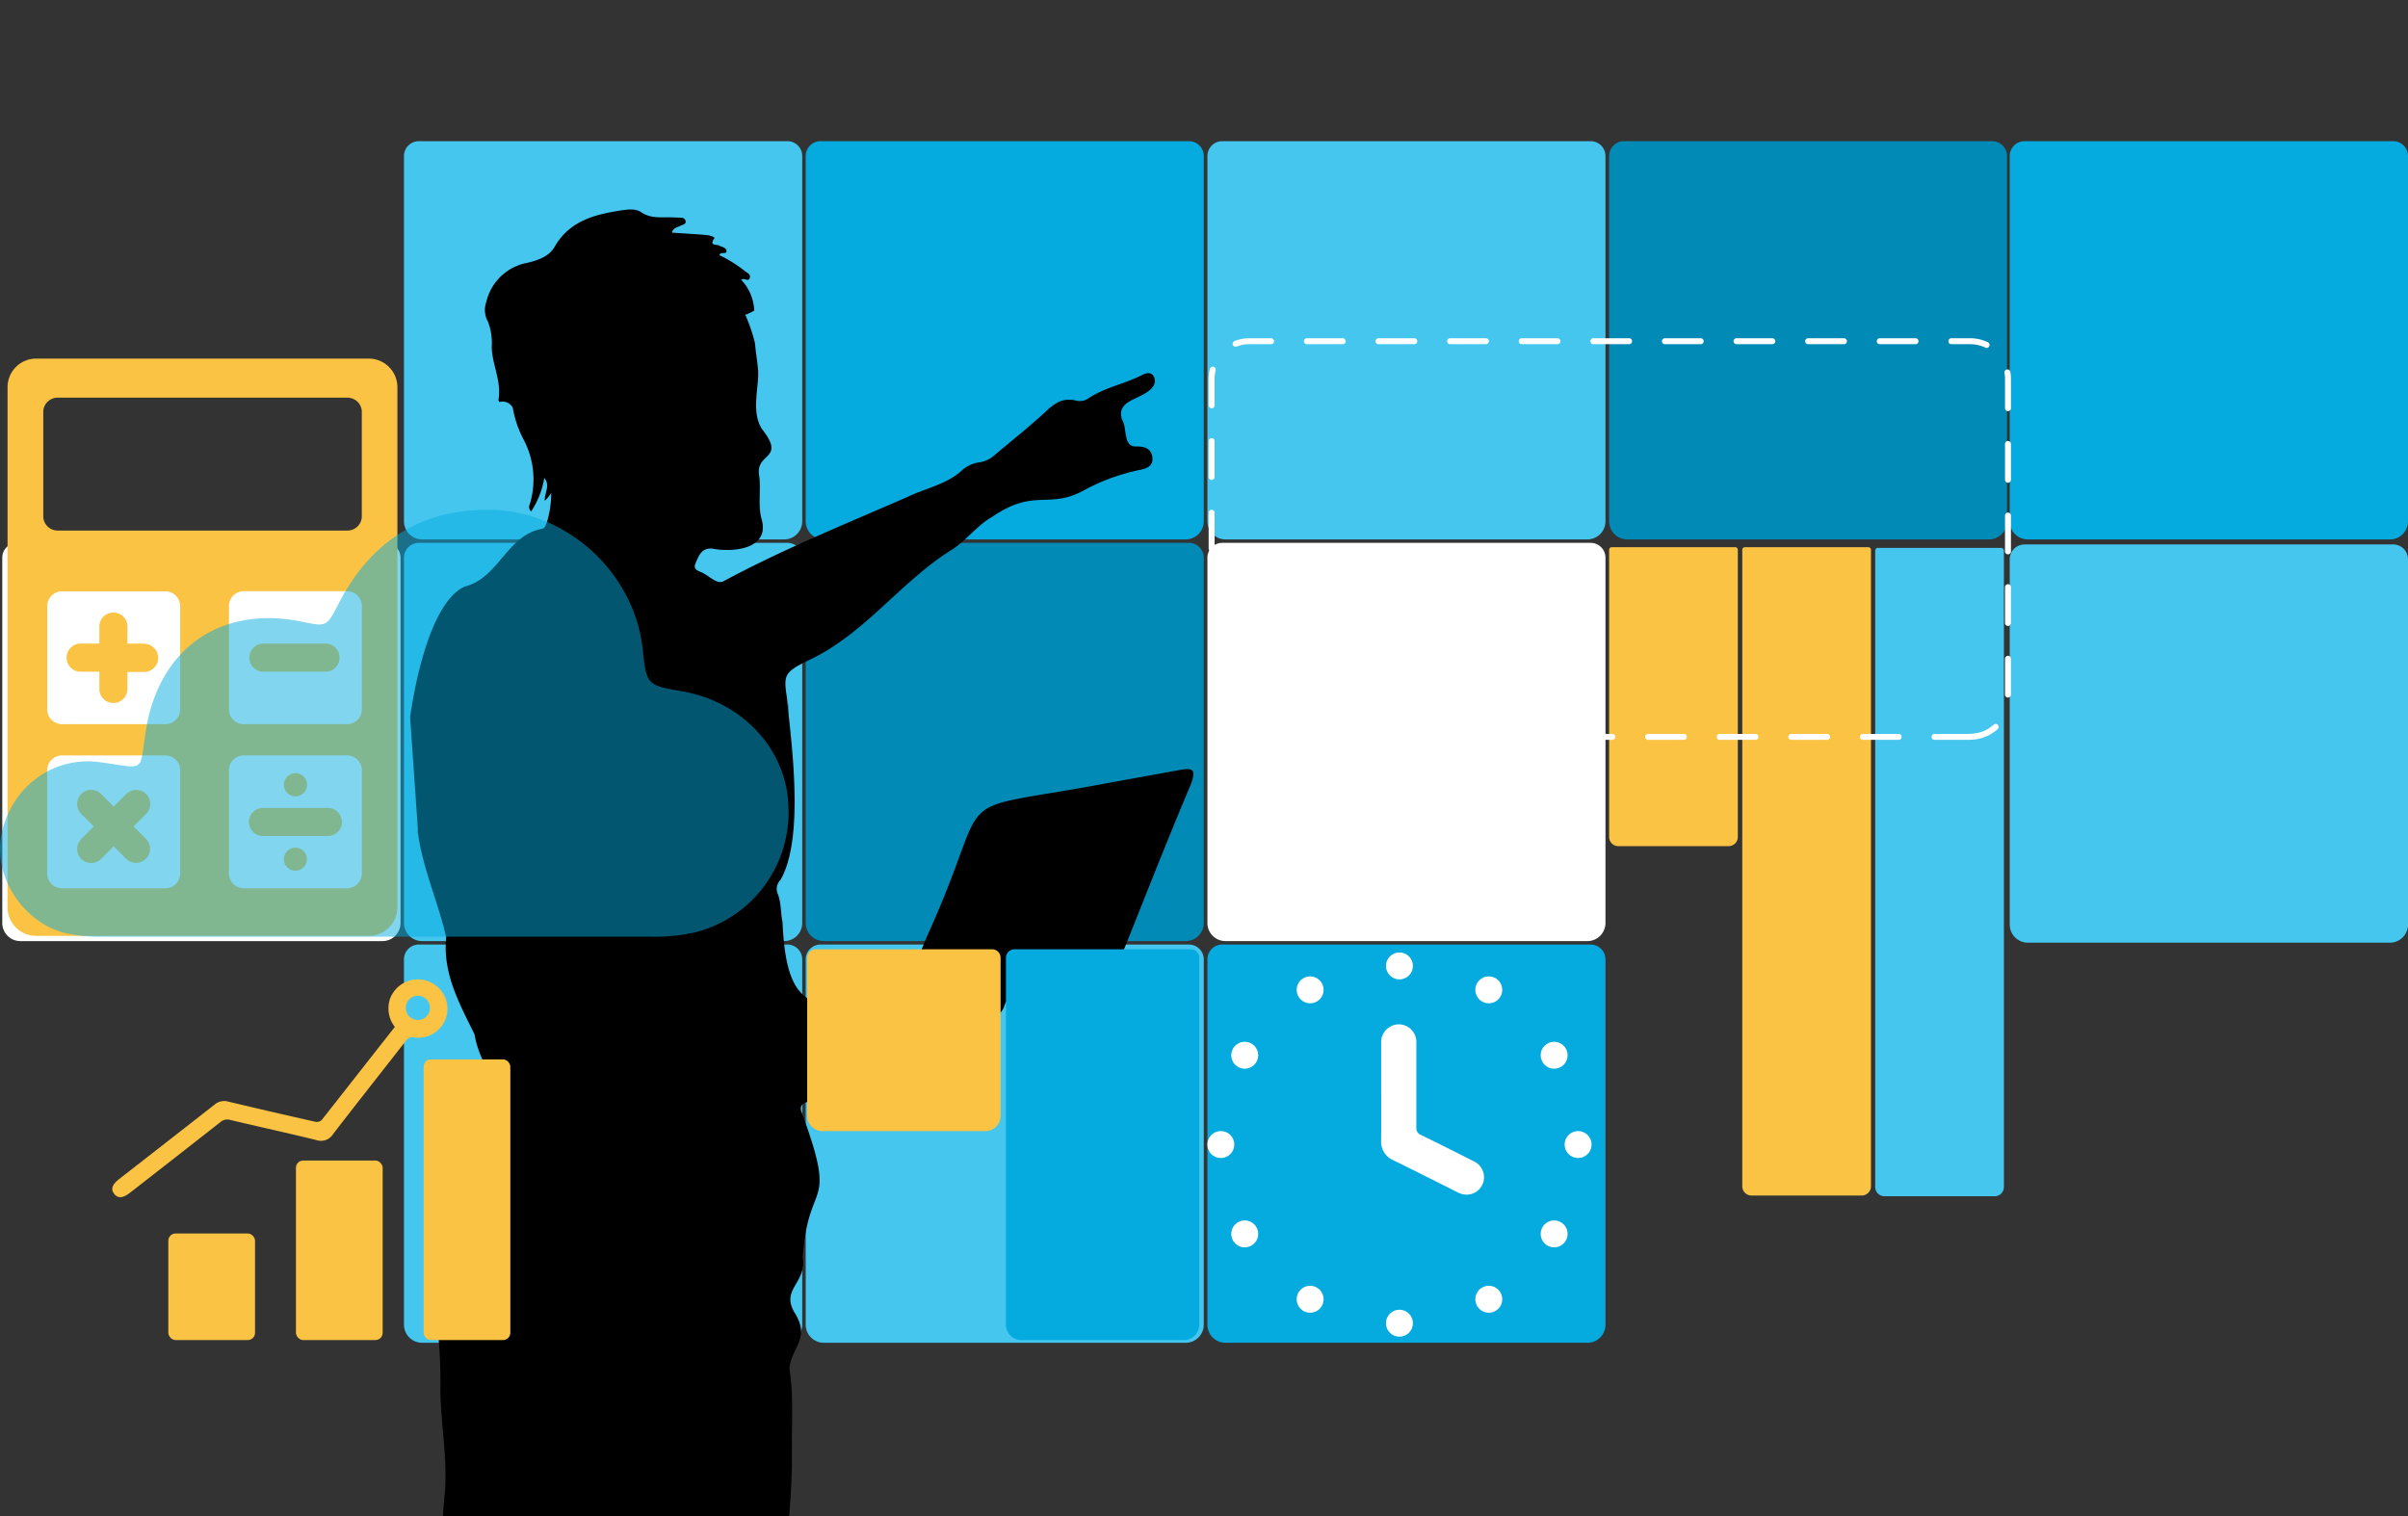 <svg xmlns="http://www.w3.org/2000/svg" xmlns:xlink="http://www.w3.org/1999/xlink" width="404.886" height="254.937" viewBox="0 0 404.886 254.937">
  <rect x="0" y="0" width="404.886" height="254.937" fill="#333333" stroke="none"/>
  <defs>
    <clipPath id="clip-path">
      <rect id="Rectangle_1131" data-name="Rectangle 1131" width="254.937" height="254.937" transform="translate(0)" fill="none"/>
    </clipPath>
  </defs>
  <g id="availability_and_capacity_banner" transform="translate(0.803 33.72)">
    <g id="Grid" transform="translate(-0.421 -9.981)">
      <g id="Group_3647" data-name="Group 3647" transform="translate(0)">
        <path id="Path_10196" data-name="Path 10196" d="M287.57,63.931V2.485A2.492,2.492,0,0,1,290.055,0h61.953A2.492,2.492,0,0,1,354.5,2.485V63.931a3.048,3.048,0,0,1-3.041,3.034H290.6A3.041,3.041,0,0,1,287.57,63.931Z" transform="translate(-84.934)" fill="#44c6ef"/>
        <path id="Path_10197" data-name="Path 10197" d="M287.57,159.871V98.425a2.492,2.492,0,0,1,2.485-2.485h61.953a2.492,2.492,0,0,1,2.492,2.485v61.446a3.048,3.048,0,0,1-3.041,3.034H290.6A3.041,3.041,0,0,1,287.57,159.871Z" transform="translate(-84.934 -28.397)" fill="#fff"/>
        <path id="Path_10198" data-name="Path 10198" d="M383.51,63.931V2.485A2.492,2.492,0,0,1,385.967,0H447.92a2.492,2.492,0,0,1,2.492,2.485V63.931a3.048,3.048,0,0,1-3.041,3.034H386.544a3.041,3.041,0,0,1-3.034-3.034Z" transform="translate(-113.331)" fill="#008ab5"/>
        <path id="Path_10199" data-name="Path 10199" d="M191.63,159.871V98.425a2.492,2.492,0,0,1,2.485-2.485h61.953a2.492,2.492,0,0,1,2.492,2.485v61.446a3.048,3.048,0,0,1-3.041,3.034H194.664a3.041,3.041,0,0,1-3.034-3.034Z" transform="translate(-56.537 -28.397)" fill="#008ab5"/>
        <path id="Path_10200" data-name="Path 10200" d="M191.63,63.931V2.485A2.492,2.492,0,0,1,194.115,0h61.953a2.492,2.492,0,0,1,2.492,2.485V63.931a3.048,3.048,0,0,1-3.041,3.034H194.664a3.041,3.041,0,0,1-3.034-3.034Z" transform="translate(-56.537)" fill="#05abdf"/>
        <path id="Path_10201" data-name="Path 10201" d="M95.68,159.871V98.425a2.492,2.492,0,0,1,2.492-2.485H160.16a2.492,2.492,0,0,1,2.485,2.485v61.446a3.041,3.041,0,0,1-3.034,3.034H98.721A3.048,3.048,0,0,1,95.68,159.871Z" transform="translate(-28.137 -28.397)" fill="#44c6ef"/>
        <path id="Path_10202" data-name="Path 10202" d="M95.68,63.931V2.485A2.492,2.492,0,0,1,98.172,0H160.16a2.492,2.492,0,0,1,2.485,2.485V63.931a3.041,3.041,0,0,1-3.034,3.034H98.721A3.048,3.048,0,0,1,95.68,63.931Z" transform="translate(-28.137 0)" fill="#44c6ef"/>
        <path id="Path_10203" data-name="Path 10203" d="M287.57,255.811V194.365a2.492,2.492,0,0,1,2.485-2.485h61.953a2.492,2.492,0,0,1,2.492,2.485v61.446a3.048,3.048,0,0,1-3.041,3.034H290.6A3.041,3.041,0,0,1,287.57,255.811Z" transform="translate(-84.934 -56.794)" fill="#05abdf"/>
        <path id="Path_10204" data-name="Path 10204" d="M191.63,255.811V194.365a2.492,2.492,0,0,1,2.485-2.485h61.953a2.492,2.492,0,0,1,2.492,2.485v61.446a3.048,3.048,0,0,1-3.041,3.034H194.664a3.041,3.041,0,0,1-3.034-3.034Z" transform="translate(-56.537 -56.794)" fill="#44c6ef"/>
        <path id="Path_10205" data-name="Path 10205" d="M95.68,255.811V194.365a2.492,2.492,0,0,1,2.492-2.485H160.16a2.492,2.492,0,0,1,2.485,2.485v61.446a3.041,3.041,0,0,1-3.034,3.034H98.721A3.048,3.048,0,0,1,95.68,255.811Z" transform="translate(-28.137 -56.794)" fill="#44c6ef"/>
        <path id="Path_10206" data-name="Path 10206" d="M-.26,159.871V98.425A2.492,2.492,0,0,1,2.232,95.94H64.22a2.492,2.492,0,0,1,2.485,2.485v61.446a3.041,3.041,0,0,1-3.034,3.034H2.781A3.048,3.048,0,0,1-.26,159.871Z" transform="translate(0.26 -28.397)" fill="#fff"/>
        <path id="Path_10207" data-name="Path 10207" d="M479.19,63.931V2.485A2.492,2.492,0,0,1,481.675,0h62a2.492,2.492,0,0,1,2.485,2.485V63.931a3.041,3.041,0,0,1-3.034,3.034h-60.9A3.041,3.041,0,0,1,479.19,63.931Z" transform="translate(-141.652)" fill="#05abdf"/>
      </g>
      <g id="Group_3648" data-name="Group 3648" transform="translate(337.538 67.803)">
        <path id="Path_10208" data-name="Path 10208" d="M479.19,160.234V98.8a2.492,2.492,0,0,1,2.485-2.485h62a2.492,2.492,0,0,1,2.485,2.485v61.439a3.048,3.048,0,0,1-3.034,3.041h-60.9A3.048,3.048,0,0,1,479.19,160.234Z" transform="translate(-479.19 -96.31)" fill="#44c6ef"/>
      </g>
    </g>
    <g id="Camada_1" data-name="Camada 1" transform="translate(-0.803 -33.72)">
      <g id="Group_3650" data-name="Group 3650" transform="translate(56.682)" clip-path="url(#clip-path)">
        <g id="Group_3649" data-name="Group 3649" transform="translate(-3.656 35.224)">
          <g id="HGvtjv" transform="translate(0 0)">
            <path id="Path_10209" data-name="Path 10209" d="M187.13,132.8c.063.444.19,1.408.345,2.689a10.964,10.964,0,0,0-.2-1.774C187.222,133.391,187.172,133.089,187.13,132.8Z" transform="translate(-107.849 -50.792)"/>
            <path id="Path_10210" data-name="Path 10210" d="M219.919,110.55l-12.123,2.2c-28.541,5.379-18.558-.2-30.484,25.872-.7,1.739-1.408,3.478-2.154,5.21-1.218,3.2-6.1.655-3.443,5.358-13.489,2.281-17.995,1.957-18.649-13.038-.345-1.605-.183-3.309-.845-4.865a2.112,2.112,0,0,1,.493-2.225c4.224-7.3,1.676-24.155,1.084-30.737-.584-3.752-.4-4.224,3.6-6.188,9.3-4.3,15.27-12.94,23.739-18.368,2.739-1.605,4.52-4.294,7.3-5.843,7.04-4.8,9.4-1.133,15.326-4.4a34.5,34.5,0,0,1,9.258-3.4c1.148-.211,2.408-.6,2.239-2.112s-1.359-1.873-2.675-1.852c-2.337.127-1.507-3.041-2.408-4.456-.542-1.556.092-2.5,1.408-3.224,1.464-.824,4.928-1.887,3.9-4.118-.648-.936-1.521-.429-2.3-.049-2.9,1.408-6.146,1.992-8.856,3.865a2.52,2.52,0,0,1-1.823.289c-2.112-.549-3.52.253-5.02,1.669-2.781,2.6-5.787,4.963-8.7,7.42a5.048,5.048,0,0,1-2.577,1.274,5.308,5.308,0,0,0-3.034,1.408c-2.57,2.309-5.984,2.922-8.99,4.358-10.433,4.569-21,8.821-31.019,14.214-1.035.591-2.3-.753-3.21-1.2-.6-.514-2.112-.486-1.507-1.83.521-1.211.979-2.6,2.816-2.443,3.569.7,9.786.049,8.258-5.048-.641-2.471,0-5.013-.422-7.484-.408-3.654,4.52-2.457.542-7.526-1.985-3.027-.422-7.272-.7-10.138-.19-1.936-.331-2.358-.507-4.337A27.936,27.936,0,0,0,146.8,34.01h.049a9.618,9.618,0,0,0,1.464-.7,8.082,8.082,0,0,0-2.182-5.167c.458-.436,1.155.408,1.408-.275s-.429-.88-.8-1.2a23.113,23.113,0,0,0-4.287-2.675c.169-.7,1.267,0,1.183-.739-.056-.591-.76-.591-1.183-.859s-1.8.12-.845-1.232c.155-.218-.81-.507-1.288-.549-1.908-.169-3.816-.268-5.864-.408.232-.817.929-.887,1.45-1.155.373-.19,1-.246.852-.824s-.7-.521-1.141-.542c-.577-.035-1.155-.042-1.732-.056-1.577,0-3.1.148-4.6-.866-1.035-.7-2.534-.415-3.781-.225-4.33.7-8.357,1.83-10.785,6.1-.9,1.577-2.872,2.267-4.632,2.661a8.676,8.676,0,0,0-6.829,6.575,3.935,3.935,0,0,0,.268,3.267,9.883,9.883,0,0,1,.641,4.309c.084,2.957,1.647,5.717,1.162,8.737-.049.352.049.577.556.436a1.9,1.9,0,0,1,1.83,1.035,17.741,17.741,0,0,0,1.873,5.449,14.306,14.306,0,0,1,1.07,10.469c-.113.458-.444.95.141,1.514a14.685,14.685,0,0,0,2.211-5.632c1.07,1.246,0,2.527.084,3.844a6.837,6.837,0,0,0,1.077-1.331,16.5,16.5,0,0,1-.7,4.858c-.2.472-.324,1.119-.88,1.19-5.9,1.084-7.223,8.293-12.989,9.708-5.674,2.633-8.328,16.094-9.152,21.958l1.309,18.91a1.711,1.711,0,0,0,.042.81c.852,5.949,3.4,11.511,4.71,17.269-.591,6.118,2.182,11.074,4.759,16.319a17.129,17.129,0,0,0,2.591,6.477,2.872,2.872,0,0,1,.225,3.027c-.929,2.76-5.407,12.588-1.1,13.714,1.6.282-.268,2.922-.394,3.865-.979,2.358-.922,4.928-1.478,7.35-.338,1.345-2.373,1.549-2.112,3.1.31,2.886-1.457,5.35-1.5,8.145a1.359,1.359,0,0,1-.986,1.45c-1.478.394-1.57,1.471-1.408,2.689a85.068,85.068,0,0,1,.429,10.2c.1,5.738,1.225,11.461.739,17.206-.845,7.357.134,14.784-1.408,22.106-2.042,9.406-2.288,18.762-2.52,28.329-.12,1.76-2.189,2.112-2.513,3.682-.38,2.584-1.781,4.928-1.711,7.617a1.7,1.7,0,0,1-.436,1.253,5.055,5.055,0,0,0-1.3,2.746c-.451,3.161-2.021,5.942-2.985,8.92-.908,6.737-2.239,13.475-3.161,20.247-1.366,9.194.042,18.3.76,27.456.415,3.872-7.8,4.485-2.239,12.377,2.492,2.45-3.421,1.739-1.345,6.336.936,2.175-.169,4.689,1.408,6.723.253.317.12,1.007.042,1.514-.549,3.893-1.126,7.8-3.069,11.306a11.968,11.968,0,0,0-1.253,4.59,3.661,3.661,0,0,0,2.95,4.006c5.815,1.316,12.193,1.873,17.586-.943,4.837-1.69,10.074-1,15.1-1.486,1.317-.077,1.781.486,1.626,1.718-.507,3.942-.7,7.927-2.436,11.651-2.985,8.448,3.238,9.7,10.067,9.955,16.3-.345,32.659,2.746,48.837-.106,1.316-.253,3.52.317,3.52-1.676.57-3.52,4.1-3.224,1.6-8.448-2.232-5.541-9.3-3.9-14.08-5.358-5.71-.7-9.328-5.512-13.658-8.786-.746-.486-1.626-1.176-.655-2.358,1.07-1.408-7.167-6.069-8.174-8.765.563-.7,1.605.669,2.288-.648.6-1.162.9-1.9,0-3.013s-.7-2.816-1.345-4c-1.8-3.168-1.148-6.491-1.14-9.793-.26-12.778-.57-25.563.359-38.333-1.676-11.264,1.408-11.5,2.422-21.472a28.865,28.865,0,0,0,3.619-13.693c.76-8.575,3.9-16.615,5.308-25.07.211-.964.38-2.4.634-3.386,2.76-14.207,5.921-28.66,5.667-43.163,0-4.358.26-8.786-.415-13.151.422-3.52,3.52-4.928.95-9.152-2.541-4.083,1.95-5.027,1.3-9.427.88-13.587,5.984-7.582-.155-24.3-1.3-2.964,4.738-1.633,6.223-2.52a1.021,1.021,0,0,1,.7,0c5.266,1.816,10.321-2.035,14.834-4.175,3.612-2.478,6.019-6.583,9.814-8.913,3.7-1.8,1.6-3.344,3.844-3.407,3.816-.993,15.228.669,16.636-3.238,4.485-11.046,8.772-22.183,13.418-33.152C222.545,110.571,222.179,110.142,219.919,110.55ZM110.255,319.585a51.865,51.865,0,0,0-.7,12.546,134.157,134.157,0,0,1,.134,13.975c-.767,9.589,2.344,19.093.591,28.59-.387,2.415-.275,4.569,1.493,6.336,1.2,1.225.218,2.281-.394,2.992-1.577,1.521-4.224-2.689-3.647-4.351.577-4.766-7.265-4.858-7.934-9.032-.162-1.471.781-2.717.493-4.224-.26-3.429-1.119-8.371.528-11.426a7.071,7.071,0,0,0,1.1-4.865c-.275-6.871-1.253-13.77.838-20.564,1.288-3.816.451-8.265,2.76-11.729a43.071,43.071,0,0,0,5.548-12.391,2.309,2.309,0,0,1,1.028-1.661c1.2,2.415-.514,4.541-1.281,6.688C110.058,313.467,110.839,316.509,110.255,319.585Z" transform="translate(-74.517 -16.313)"/>
          </g>
        </g>
      </g>
      <g id="Group_3651" data-name="Group 3651" transform="translate(203.004 160.156)">
        <path id="Path_10212" data-name="Path 10212" d="M329.061,222.4v-8.2a3.041,3.041,0,0,1,2.175-3.154,2.957,2.957,0,0,1,3.738,2.816v14.411a1.232,1.232,0,0,0,.8,1.281c2.915,1.408,5.815,2.879,8.716,4.344a2.985,2.985,0,0,1,1.816,3.295,2.936,2.936,0,0,1-4.006,2.161c-.6-.239-1.169-.563-1.739-.852-3.147-1.57-6.28-3.161-9.434-4.7a3.393,3.393,0,0,1-2.077-3.344C329.075,227.787,329.061,225.1,329.061,222.4Z" transform="translate(-299.831 -198.852)" fill="#fff"/>
        <circle id="Ellipse_15" data-name="Ellipse 15" cx="2.267" cy="2.267" r="2.267" transform="translate(30.033)" fill="#fff"/>
        <circle id="Ellipse_16" data-name="Ellipse 16" cx="2.267" cy="2.267" r="2.267" transform="translate(30.033 60.073)" fill="#fff"/>
        <circle id="Ellipse_17" data-name="Ellipse 17" cx="2.267" cy="2.267" r="2.267" transform="translate(0 30.033)" fill="#fff"/>
        <circle id="Ellipse_18" data-name="Ellipse 18" cx="2.267" cy="2.267" r="2.267" transform="translate(60.073 30.033)" fill="#fff"/>
        <circle id="Ellipse_19" data-name="Ellipse 19" cx="2.267" cy="2.267" r="2.267" transform="translate(15.017 4.02)" fill="#fff"/>
        <circle id="Ellipse_20" data-name="Ellipse 20" cx="2.267" cy="2.267" r="2.267" transform="translate(45.057 56.046)" fill="#fff"/>
        <circle id="Ellipse_21" data-name="Ellipse 21" cx="2.267" cy="2.267" r="2.267" transform="translate(4.02 45.057)" fill="#fff"/>
        <circle id="Ellipse_22" data-name="Ellipse 22" cx="2.267" cy="2.267" r="2.267" transform="translate(56.046 15.017)" fill="#fff"/>
        <circle id="Ellipse_23" data-name="Ellipse 23" cx="2.267" cy="2.267" r="2.267" transform="translate(4.02 15.017)" fill="#fff"/>
        <circle id="Ellipse_24" data-name="Ellipse 24" cx="2.267" cy="2.267" r="2.267" transform="translate(56.046 45.057)" fill="#fff"/>
        <circle id="Ellipse_25" data-name="Ellipse 25" cx="2.267" cy="2.267" r="2.267" transform="translate(15.017 56.046)" fill="#fff"/>
        <circle id="Ellipse_26" data-name="Ellipse 26" cx="2.267" cy="2.267" r="2.267" transform="translate(45.057 4.02)" fill="#fff"/>
      </g>
      <g id="Group_3652" data-name="Group 3652" transform="translate(18.879 164.683)">
        <path id="Path_10213" data-name="Path 10213" d="M82.325,205.9a4.984,4.984,0,0,0-9.652-2.316,5.076,5.076,0,0,0,.852,4.618c-4.14,5.238-8.223,10.476-12.32,15.671a1.232,1.232,0,0,1-1.035.275Q52.827,222.5,45.5,220.75a2.485,2.485,0,0,0-2.3.521q-7.984,6.245-16,12.482c-1.232.957-1.485,1.739-.852,2.534s1.5.7,2.682-.239q7.582-5.9,15.143-11.827a1.739,1.739,0,0,1,1.647-.394c4.822,1.155,9.666,2.2,14.474,3.386a2.415,2.415,0,0,0,2.865-1.028c4.027-5.224,8.124-10.4,12.179-15.6a1.3,1.3,0,0,1,1.408-.62,4.928,4.928,0,0,0,5.576-4.069Zm-4.865,1.126A2.032,2.032,0,1,1,79.431,205a2.013,2.013,0,0,1-1.943,2.021Z" transform="translate(-26.014 -200.201)" fill="#fbc343"/>
        <rect id="Rectangle_1132" data-name="Rectangle 1132" width="14.58" height="47.197" rx="1.22" transform="translate(52.348 13.453)" fill="#fbc343"/>
        <rect id="Rectangle_1133" data-name="Rectangle 1133" width="14.58" height="30.188" rx="1.22" transform="translate(30.882 30.462)" fill="#fbc343"/>
        <rect id="Rectangle_1134" data-name="Rectangle 1134" width="14.58" height="17.924" rx="1.22" transform="translate(9.424 42.726)" fill="#fbc343"/>
      </g>
      <g id="Group_3653" data-name="Group 3653" transform="translate(1.269 60.299)">
        <path id="Path_10214" data-name="Path 10214" d="M71.794,159.249H61.121a2.365,2.365,0,1,0,0,4.724H71.794a2.365,2.365,0,1,0,0-4.724Z" transform="translate(-18.057 -83.694)" fill="#fbc343"/>
        <path id="Path_10215" data-name="Path 10215" d="M28.254,117.808H25.332V114.83a2.365,2.365,0,0,0-4.724,0v2.978H17.581a2.365,2.365,0,1,0,0,4.724h3.027v3.02a2.365,2.365,0,0,0,4.724,0v-2.978h2.922a2.365,2.365,0,0,0,0-4.724Z" transform="translate(-5.169 -69.886)" fill="#fbc343"/>
        <path id="Path_10216" data-name="Path 10216" d="M68.936,154.85A1.95,1.95,0,1,0,67,152.9a1.95,1.95,0,0,0,1.936,1.95Z" transform="translate(-20.535 -81.239)" fill="#fbc343"/>
        <circle id="Ellipse_27" data-name="Ellipse 27" cx="1.943" cy="1.943" r="1.943" transform="translate(46.458 82.229)" fill="#fbc343"/>
        <path id="Path_10217" data-name="Path 10217" d="M71.68,120H61a2.365,2.365,0,0,0,0,4.724H71.68a2.365,2.365,0,0,0,0-4.724Z" transform="translate(-18.097 -72.078)" fill="#fbc343"/>
        <path id="Path_10218" data-name="Path 10218" d="M61.749,51.93H5.822A4.808,4.808,0,0,0,1,56.724V144.2A4.808,4.808,0,0,0,5.8,149H61.749a4.808,4.808,0,0,0,4.8-4.794V56.724a4.808,4.808,0,0,0-4.8-4.794ZM30.026,138.523a2.478,2.478,0,0,1-2.478,2.471h-17.4a2.485,2.485,0,0,1-2.478-2.471V121.134a2.492,2.492,0,0,1,2.478-2.478h17.4a2.485,2.485,0,0,1,2.478,2.478Zm0-27.6a2.485,2.485,0,0,1-2.478,2.478h-17.4a2.485,2.485,0,0,1-2.478-2.478v-17.4a2.485,2.485,0,0,1,2.478-2.457h17.4a2.485,2.485,0,0,1,2.478,2.457Zm30.54,27.6a2.478,2.478,0,0,1-2.471,2.471H40.706a2.485,2.485,0,0,1-2.478-2.471V121.134a2.492,2.492,0,0,1,2.478-2.478H58.1a2.485,2.485,0,0,1,2.471,2.478Zm0-27.6A2.478,2.478,0,0,1,58.1,113.4H40.706a2.485,2.485,0,0,1-2.478-2.478v-17.4a2.485,2.485,0,0,1,2.478-2.478H58.1a2.478,2.478,0,0,1,2.471,2.478Zm0-32.476a2.4,2.4,0,0,1-2.394,2.394H9.4a2.4,2.4,0,0,1-2.394-2.394V60.9A2.408,2.408,0,0,1,9.4,58.5H58.173a2.408,2.408,0,0,1,2.394,2.4Z" transform="translate(-1 -51.93)" fill="#fbc343"/>
        <path id="Path_10219" data-name="Path 10219" d="M29.224,155.639a2.365,2.365,0,0,0-3.344,0l-2.112,2.112-2.112-2.112a2.365,2.365,0,0,0-3.344,0h0a2.38,2.38,0,0,0,0,3.344l2.112,2.112-2.112,2.112a2.38,2.38,0,0,0,0,3.344h0a2.38,2.38,0,0,0,3.344,0l2.112-2.112,2.112,2.112a2.365,2.365,0,0,0,3.344-3.344L27.112,161.1l2.112-2.112a2.365,2.365,0,0,0,0-3.344Z" transform="translate(-5.921 -82.422)" fill="#fbc343"/>
      </g>
      <g id="PPVAvs.tif" transform="translate(0 85.725)" opacity="0.5">
        <path id="Path_10211" data-name="Path 10211" d="M131.757,137.752a20.816,20.816,0,0,1-15.446,21.289,31.532,31.532,0,0,1-8.047.781H16.835a25.844,25.844,0,0,1-7.04-.7C2.768,157.127-2,149.4-.54,142.518c1.711-8,8.751-13.1,16.558-12.032s6.575,1.88,7.681-5.2c2.154-13.883,12.531-21.226,26.239-18.431,4.161.873,4.182.873,6.146-2.936C61.413,93.484,69.819,87.908,81.66,88.049c12.912.162,24.225,10.624,25.6,23.43.655,6.04.655,6.04,6.759,7.111C124.027,120.349,131.413,128.3,131.757,137.752Z" transform="translate(0.803 -88.046)" fill="#05abdf"/>
      </g>
      <path id="Path_10220" data-name="Path 10220" d="M1.436,0H63.092a2.588,2.588,0,0,1,2.614,2.563V29.949a2.588,2.588,0,0,1-2.614,2.563H1.436A1.422,1.422,0,0,1,0,31.1V1.443A1.393,1.393,0,0,1,.408.425,1.45,1.45,0,0,1,1.436,0Z" transform="translate(201.652 159.627) rotate(90)" fill="#05abdf"/>
      <g id="Group_3654" data-name="Group 3654" transform="translate(135.722 159.627)">
        <path id="Path_10221" data-name="Path 10221" d="M1.408,0h26.6a2.563,2.563,0,0,1,2.563,2.563V29.956a2.563,2.563,0,0,1-2.563,2.563H1.408A1.408,1.408,0,0,1,0,31.11V1.443A1.408,1.408,0,0,1,1.408,0Z" transform="translate(32.518 0) rotate(90)" fill="#fbc343"/>
      </g>
      <g id="Group_3655" data-name="Group 3655" transform="translate(292.949 92.014)">
        <path id="Path_10222" data-name="Path 10222" d="M.444,0h107.01a1.563,1.563,0,0,1,1.563,1.563V20.078a1.563,1.563,0,0,1-1.563,1.563H.444A.444.444,0,0,1,0,21.2V.458A.444.444,0,0,1,.444,0Z" transform="translate(21.641 0) rotate(90)" fill="#fbc343"/>
      </g>
      <g id="Group_3656" data-name="Group 3656" transform="translate(315.301 92.134)">
        <path id="Path_10223" data-name="Path 10223" d="M.444,0h107.01a1.563,1.563,0,0,1,1.563,1.563V20.078a1.563,1.563,0,0,1-1.563,1.563H.444A.444.444,0,0,1,0,21.2V.444A.444.444,0,0,1,.444,0Z" transform="translate(21.641) rotate(90)" fill="#44c6ef"/>
      </g>
      <g id="Group_3657" data-name="Group 3657" transform="translate(270.561 92.007)">
        <path id="Path_10224" data-name="Path 10224" d="M.444,0H48.718a1.563,1.563,0,0,1,1.563,1.563V20.078a1.563,1.563,0,0,1-1.563,1.563H.444A.444.444,0,0,1,0,21.2V.444A.444.444,0,0,1,.444,0Z" transform="translate(21.641 0) rotate(90)" fill="#fbc343"/>
      </g>
      <g id="Group_3658" data-name="Group 3658" transform="translate(203.722 57.377)">
        <path id="Path_10225" data-name="Path 10225" d="M416.137,114.309H294.906a6.336,6.336,0,0,1-6.336-6.336V54.116a6.336,6.336,0,0,1,6.336-6.336H416.137a6.336,6.336,0,0,1,6.336,6.336v53.829a6.336,6.336,0,0,1-6.336,6.336Z" transform="translate(-288.57 -47.78)" fill="none" stroke="#fff" stroke-linecap="round" stroke-linejoin="round" stroke-width="1" stroke-dasharray="6.02 6.02"/>
      </g>
    </g>
  </g>
</svg>
